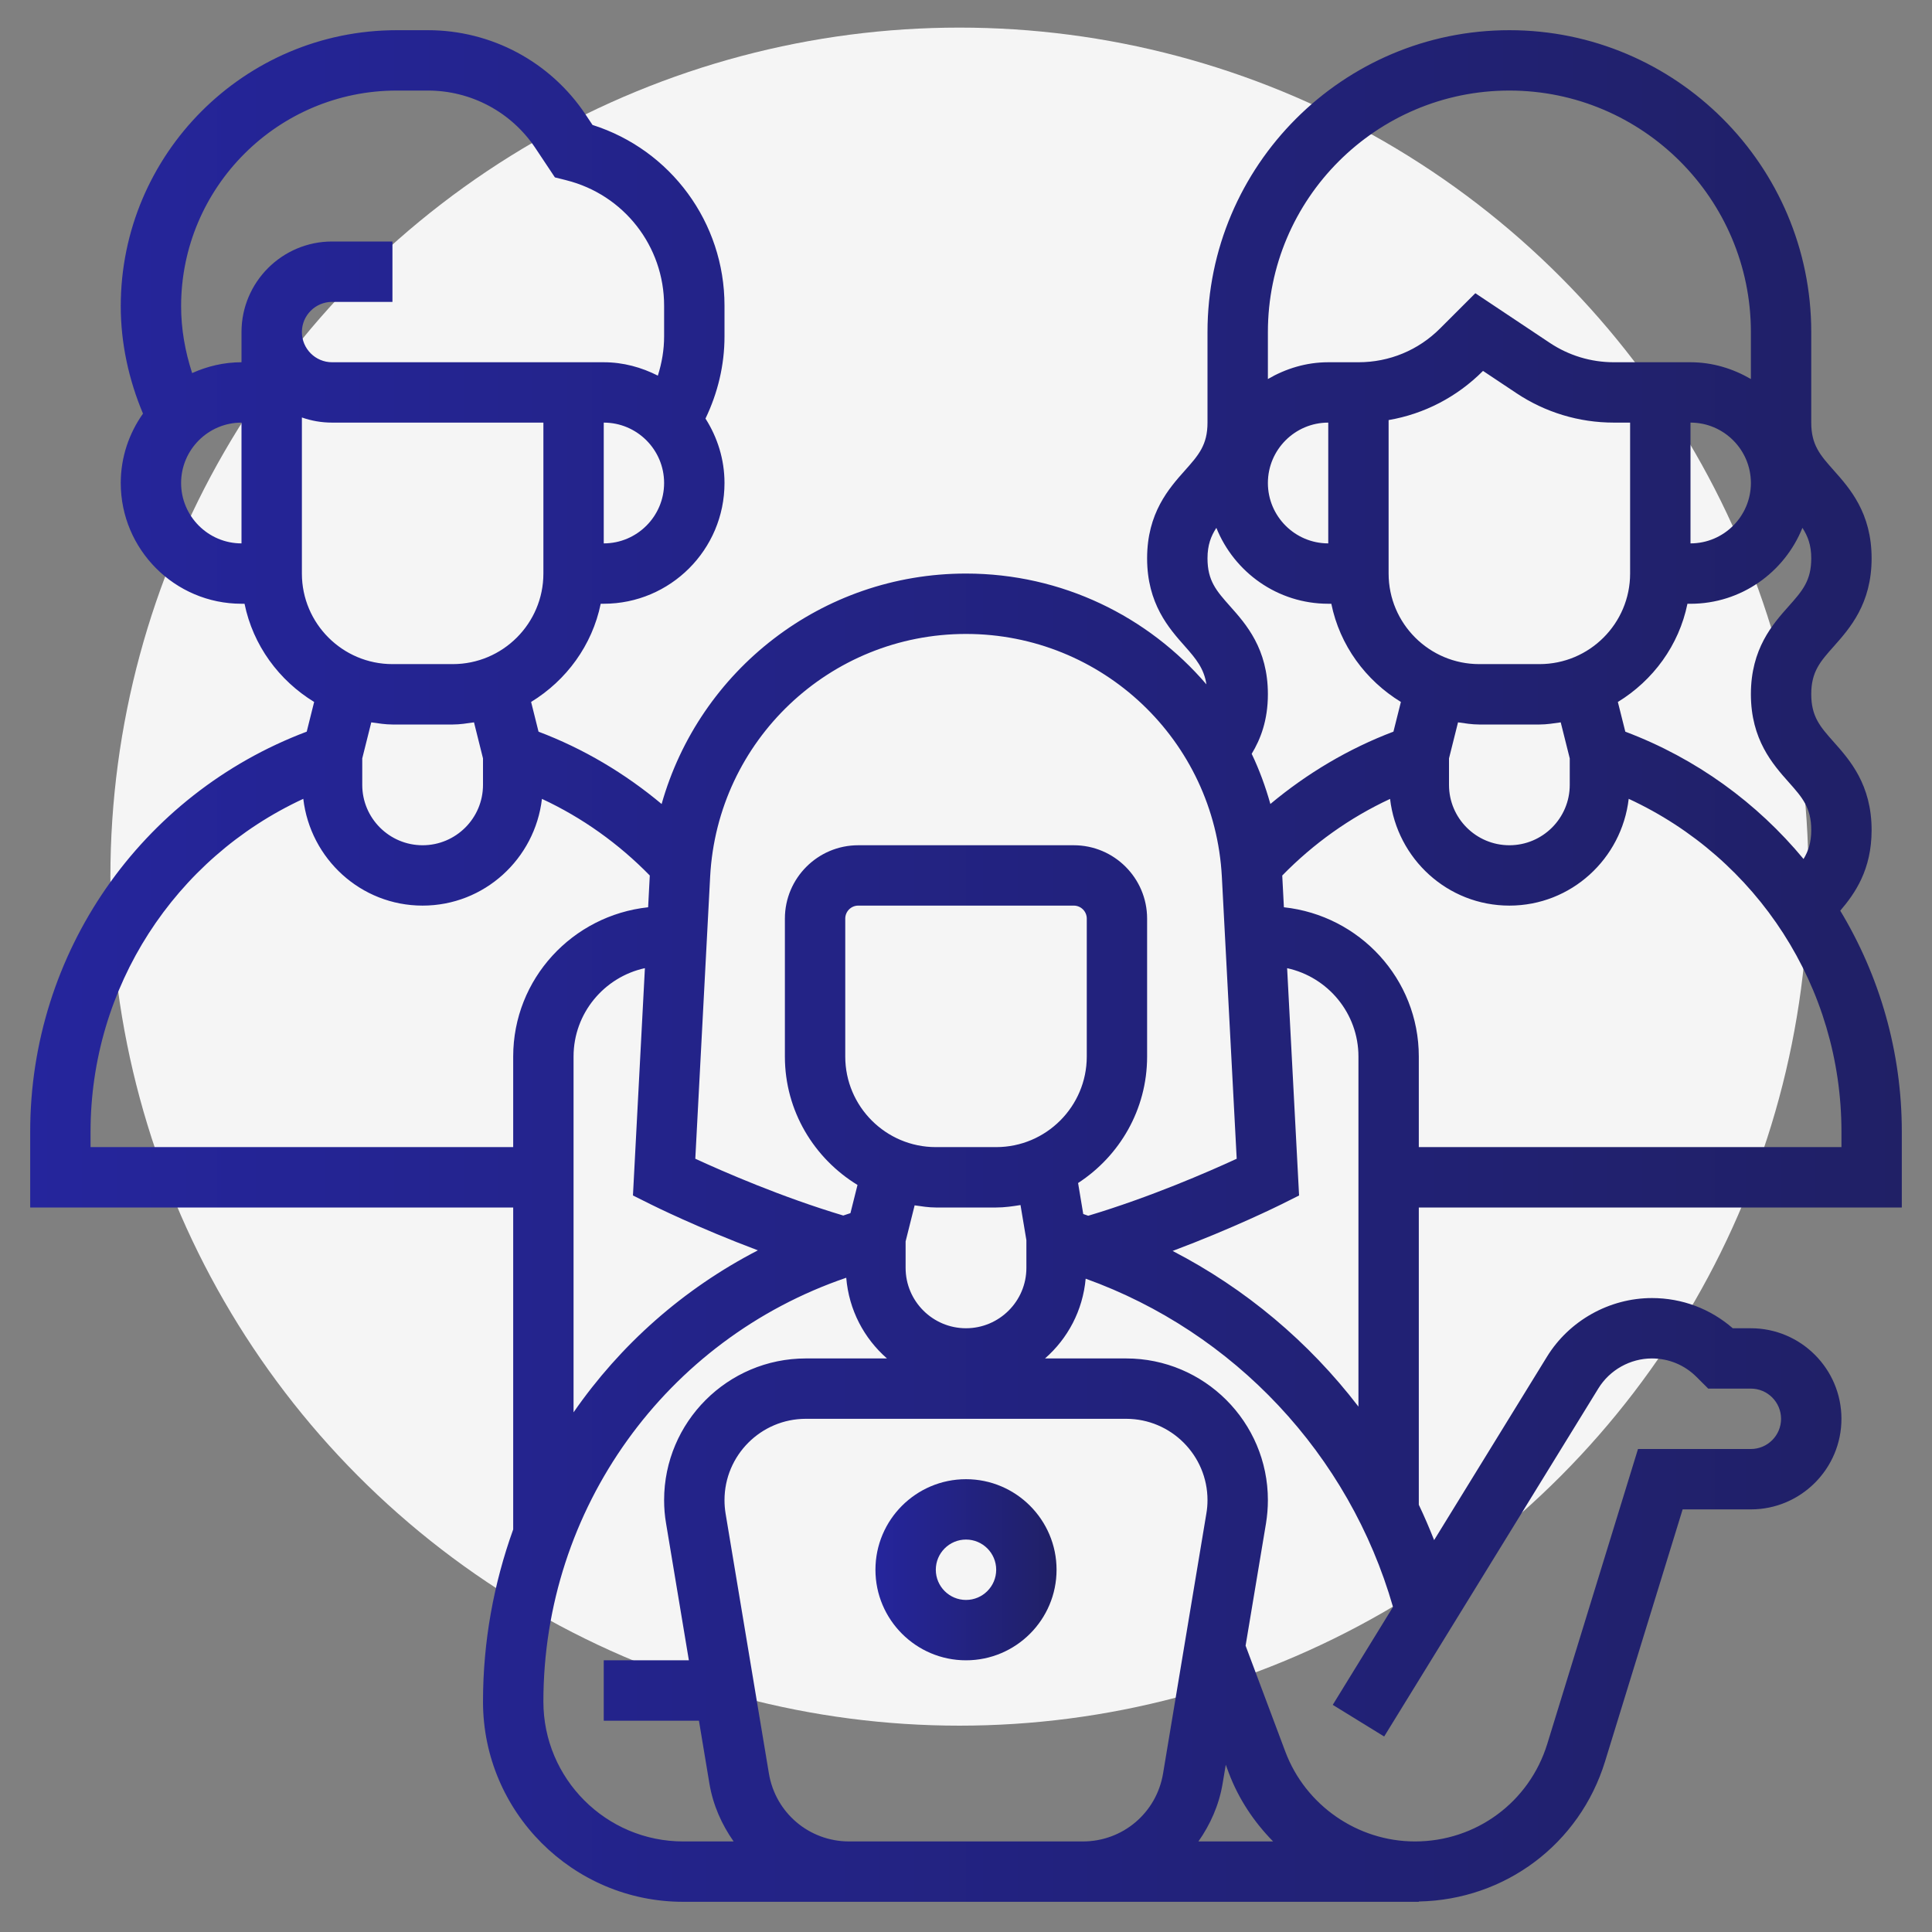 <svg width="70" height="70" viewBox="0 0 70 70" fill="none" xmlns="http://www.w3.org/2000/svg">
<rect x="0" y="0" width="70" height="70" fill="#808080" stroke="none"/>
<circle cx="34.762" cy="31.762" r="30.762" fill="#F5F5F5"/>
<path d="M35 53.594C33.191 53.594 31.719 55.066 31.719 56.875C31.719 58.684 33.191 60.156 35 60.156C36.809 60.156 38.281 58.684 38.281 56.875C38.281 55.066 36.809 53.594 35 53.594ZM35 57.969C34.397 57.969 33.906 57.479 33.906 56.875C33.906 56.271 34.397 55.781 35 55.781C35.603 55.781 36.094 56.271 36.094 56.875C36.094 57.479 35.603 57.969 35 57.969Z" fill="url(#paint0_linear)"/>
<path d="M51.406 43.75H68.906V41.001C68.906 38.104 68.1 35.357 66.676 32.996C67.213 32.368 67.812 31.509 67.812 30.076C67.812 28.429 67.021 27.537 66.443 26.887C65.95 26.332 65.625 25.967 65.625 25.151C65.625 24.336 65.95 23.971 66.443 23.417C67.021 22.766 67.812 21.875 67.812 20.23C67.812 18.585 67.021 17.695 66.442 17.044C65.95 16.491 65.625 16.125 65.625 15.312V12.031C65.625 6 60.718 1.094 54.688 1.094C48.657 1.094 43.75 6 43.75 12.031V15.312C43.75 16.125 43.425 16.491 42.933 17.044C42.354 17.694 41.562 18.584 41.562 20.23C41.562 21.876 42.354 22.766 42.932 23.417C43.343 23.88 43.625 24.227 43.711 24.796C41.603 22.335 38.477 20.781 35 20.781C29.771 20.781 25.337 24.292 23.972 29.131C22.643 28.02 21.138 27.124 19.512 26.51L19.243 25.433C20.517 24.653 21.456 23.384 21.765 21.875H21.875C24.288 21.875 26.25 19.913 26.25 17.5C26.25 16.64 25.992 15.843 25.561 15.165C26.007 14.238 26.25 13.228 26.25 12.192V11.072C26.25 8.062 24.304 5.429 21.468 4.527L21.219 4.153C19.941 2.237 17.805 1.094 15.503 1.094H14.376C8.862 1.094 4.375 5.58 4.375 11.095C4.375 12.429 4.663 13.756 5.181 14.986C4.677 15.697 4.375 16.563 4.375 17.5C4.375 19.913 6.337 21.875 8.75 21.875H8.86C9.168 23.384 10.108 24.654 11.382 25.433L11.113 26.509C5.095 28.779 1.094 34.526 1.094 41.001V43.75H18.594V55.414C17.889 57.374 17.5 59.474 17.5 61.654C17.5 65.652 20.754 68.906 24.753 68.906H30.767H39.234H51.406V68.895C54.53 68.835 57.232 66.817 58.154 63.82L60.965 54.688H63.438C65.247 54.688 66.719 53.215 66.719 51.406C66.719 49.597 65.247 48.125 63.438 48.125H62.781C61.969 47.418 60.941 47.031 59.853 47.031C58.314 47.031 56.856 47.846 56.05 49.156L51.961 55.801C51.789 55.368 51.606 54.939 51.406 54.52V43.75ZM42.486 45.324C44.682 44.501 46.332 43.682 46.428 43.635L47.068 43.315L46.635 35.079C48.11 35.399 49.219 36.712 49.219 38.281V50.964C47.425 48.623 45.128 46.69 42.486 45.324ZM36.094 41.562H33.906C32.097 41.562 30.625 40.09 30.625 38.281V33.283C30.625 33.024 30.836 32.812 31.095 32.812H38.906C39.165 32.812 39.376 33.024 39.376 33.283V38.281C39.375 40.09 37.903 41.562 36.094 41.562ZM33.906 43.75H36.094C36.396 43.75 36.687 43.708 36.975 43.661L37.188 44.934V45.938C37.188 47.144 36.206 48.125 35 48.125C33.794 48.125 32.812 47.144 32.812 45.938V44.978L33.139 43.672C33.392 43.708 33.644 43.75 33.906 43.75ZM66.719 41.562H51.406V38.281C51.406 35.465 49.257 33.166 46.518 32.872L46.458 31.722C47.584 30.569 48.905 29.624 50.365 28.946C50.619 31.116 52.449 32.812 54.688 32.812C56.926 32.812 58.757 31.115 59.011 28.943C63.674 31.102 66.719 35.771 66.719 41.001V41.562ZM55.781 24.062H53.594C51.785 24.062 50.312 22.59 50.312 20.781V15.22C51.599 14.999 52.784 14.387 53.726 13.445L53.733 13.439L54.938 14.242C55.988 14.943 57.211 15.312 58.474 15.312H59.062V20.781C59.062 22.59 57.59 24.062 55.781 24.062ZM53.594 26.25H55.781C56.044 26.25 56.295 26.208 56.548 26.172L56.875 27.478V28.438C56.875 29.644 55.894 30.625 54.688 30.625C53.481 30.625 52.5 29.644 52.5 28.438V27.478L52.827 26.172C53.08 26.208 53.331 26.25 53.594 26.25ZM64.808 21.964C64.229 22.613 63.438 23.505 63.438 25.151C63.438 26.797 64.229 27.688 64.807 28.339C65.3 28.894 65.625 29.26 65.625 30.076C65.625 30.527 65.518 30.838 65.346 31.123C63.665 29.093 61.463 27.48 58.888 26.51L58.618 25.434C59.892 24.654 60.832 23.384 61.139 21.876H61.25C63.087 21.876 64.657 20.734 65.305 19.125C65.5 19.425 65.625 19.747 65.625 20.23C65.625 21.044 65.3 21.41 64.808 21.964ZM61.25 15.312C62.456 15.312 63.438 16.294 63.438 17.5C63.438 18.706 62.456 19.688 61.25 19.688V15.312ZM54.688 3.281C59.512 3.281 63.438 7.207 63.438 12.031V13.733C62.791 13.357 62.051 13.125 61.25 13.125H60.156H58.474C57.645 13.125 56.841 12.882 56.151 12.422L53.454 10.624L52.178 11.899C51.389 12.69 50.337 13.125 49.219 13.125H48.125C47.324 13.125 46.584 13.357 45.938 13.733V12.031C45.938 7.207 49.863 3.281 54.688 3.281ZM45.938 17.5C45.938 16.294 46.919 15.312 48.125 15.312V19.688C46.919 19.688 45.938 18.706 45.938 17.5ZM44.567 21.964C44.075 21.41 43.75 21.044 43.75 20.23C43.75 19.748 43.875 19.425 44.071 19.125C44.718 20.733 46.288 21.875 48.125 21.875H48.236C48.543 23.384 49.483 24.654 50.757 25.433L50.487 26.509C48.862 27.124 47.357 28.02 46.028 29.13C45.851 28.501 45.628 27.891 45.351 27.312C45.671 26.785 45.938 26.101 45.938 25.151C45.938 23.505 45.146 22.613 44.567 21.964ZM35 22.969C39.938 22.969 44.009 26.832 44.27 31.764L44.808 41.984C43.785 42.456 41.67 43.378 39.428 44.049C39.367 44.029 39.309 44.005 39.248 43.986L39.061 42.863C40.562 41.887 41.562 40.202 41.562 38.281V33.283C41.562 31.817 40.37 30.625 38.905 30.625H31.095C29.63 30.625 28.438 31.817 28.438 33.283V38.281C28.438 40.254 29.498 41.972 31.069 42.933L30.813 43.955C30.724 43.98 30.641 44.015 30.553 44.041C28.317 43.372 26.212 42.453 25.192 41.983L25.73 31.762C25.991 26.832 30.062 22.969 35 22.969ZM21.875 19.688V15.312C23.081 15.312 24.062 16.294 24.062 17.5C24.062 18.706 23.081 19.688 21.875 19.688ZM6.562 17.5C6.562 16.294 7.544 15.312 8.75 15.312V19.688C7.544 19.688 6.562 18.706 6.562 17.5ZM8.75 12.031V13.125C8.111 13.125 7.509 13.271 6.962 13.517C6.706 12.735 6.562 11.916 6.562 11.095C6.562 6.787 10.068 3.281 14.376 3.281H15.503C17.072 3.281 18.528 4.06 19.399 5.366L20.105 6.427L20.515 6.53C22.605 7.053 24.062 8.92 24.062 11.072V12.192C24.062 12.677 23.98 13.152 23.835 13.61C23.243 13.31 22.583 13.125 21.875 13.125H20.781H12.031C11.429 13.125 10.938 12.634 10.938 12.031C10.938 11.429 11.429 10.938 12.031 10.938H14.219V8.75H12.031C10.222 8.75 8.75 10.222 8.75 12.031ZM10.938 15.126C11.28 15.246 11.647 15.312 12.031 15.312H19.688V20.781C19.688 22.59 18.215 24.062 16.406 24.062H14.219C12.41 24.062 10.938 22.59 10.938 20.781V15.126ZM14.219 26.25H16.406C16.669 26.25 16.92 26.208 17.174 26.172L17.5 27.478V28.438C17.5 29.644 16.519 30.625 15.312 30.625C14.106 30.625 13.125 29.644 13.125 28.438V27.478L13.452 26.172C13.705 26.208 13.956 26.25 14.219 26.25ZM3.281 41.562V41.001C3.281 35.771 6.326 31.102 10.989 28.943C11.243 31.115 13.074 32.812 15.312 32.812C17.551 32.812 19.381 31.116 19.636 28.945C21.095 29.623 22.416 30.568 23.543 31.721L23.483 32.872C20.743 33.166 18.594 35.465 18.594 38.281V41.562H3.281ZM20.781 38.281C20.781 36.712 21.89 35.399 23.366 35.078L22.933 43.314L23.574 43.634C23.668 43.681 25.291 44.487 27.46 45.302C24.756 46.698 22.476 48.723 20.781 51.172V38.281ZM19.688 61.654C19.688 54.655 24.136 48.523 30.661 46.295C30.757 47.461 31.304 48.491 32.137 49.219H29.197C26.366 49.219 24.062 51.521 24.062 54.353C24.062 54.636 24.085 54.918 24.133 55.196L24.959 60.156H21.875V62.344H25.324L25.702 64.615C25.833 65.401 26.149 66.105 26.58 66.719H24.753C21.959 66.719 19.688 64.447 19.688 61.654ZM30.766 66.719C29.319 66.719 28.097 65.683 27.859 64.257L26.289 54.837C26.263 54.677 26.25 54.515 26.25 54.353C26.25 52.729 27.571 51.406 29.197 51.406H40.802C42.429 51.406 43.75 52.729 43.75 54.353C43.75 54.514 43.737 54.677 43.709 54.837L42.14 64.256C41.903 65.683 40.68 66.719 39.234 66.719H30.766ZM44.52 64.232C44.877 65.183 45.439 66.018 46.127 66.719H43.421C43.852 66.105 44.169 65.401 44.299 64.615L44.412 63.94L44.52 64.232ZM50.151 62.917L57.913 50.303C58.324 49.634 59.068 49.219 59.853 49.219C60.461 49.219 61.035 49.456 61.467 49.888L61.892 50.312H63.438C64.04 50.312 64.531 50.803 64.531 51.406C64.531 52.01 64.04 52.5 63.438 52.5H59.348L56.063 63.177C55.412 65.295 53.483 66.719 51.267 66.719C49.187 66.719 47.299 65.411 46.569 63.463L45.13 59.626L45.869 55.198C45.914 54.918 45.938 54.636 45.938 54.353C45.938 51.521 43.634 49.219 40.803 49.219H37.863C38.688 48.498 39.232 47.481 39.336 46.329C44.716 48.265 48.885 52.697 50.471 58.222L48.288 61.77L50.151 62.917Z" fill="url(#paint1_linear)"/>
<defs>
<linearGradient id="paint0_linear" x1="38.281" y1="56.875" x2="31.719" y2="56.875" gradientUnits="userSpaceOnUse">
<stop stop-color="#202066"/>
<stop offset="1" stop-color="#25259C"/>
</linearGradient>
<linearGradient id="paint1_linear" x1="68.906" y1="35" x2="1.094" y2="35" gradientUnits="userSpaceOnUse">
<stop stop-color="#202066"/>
<stop offset="1" stop-color="#25259C"/>
</linearGradient>
</defs>
</svg>
